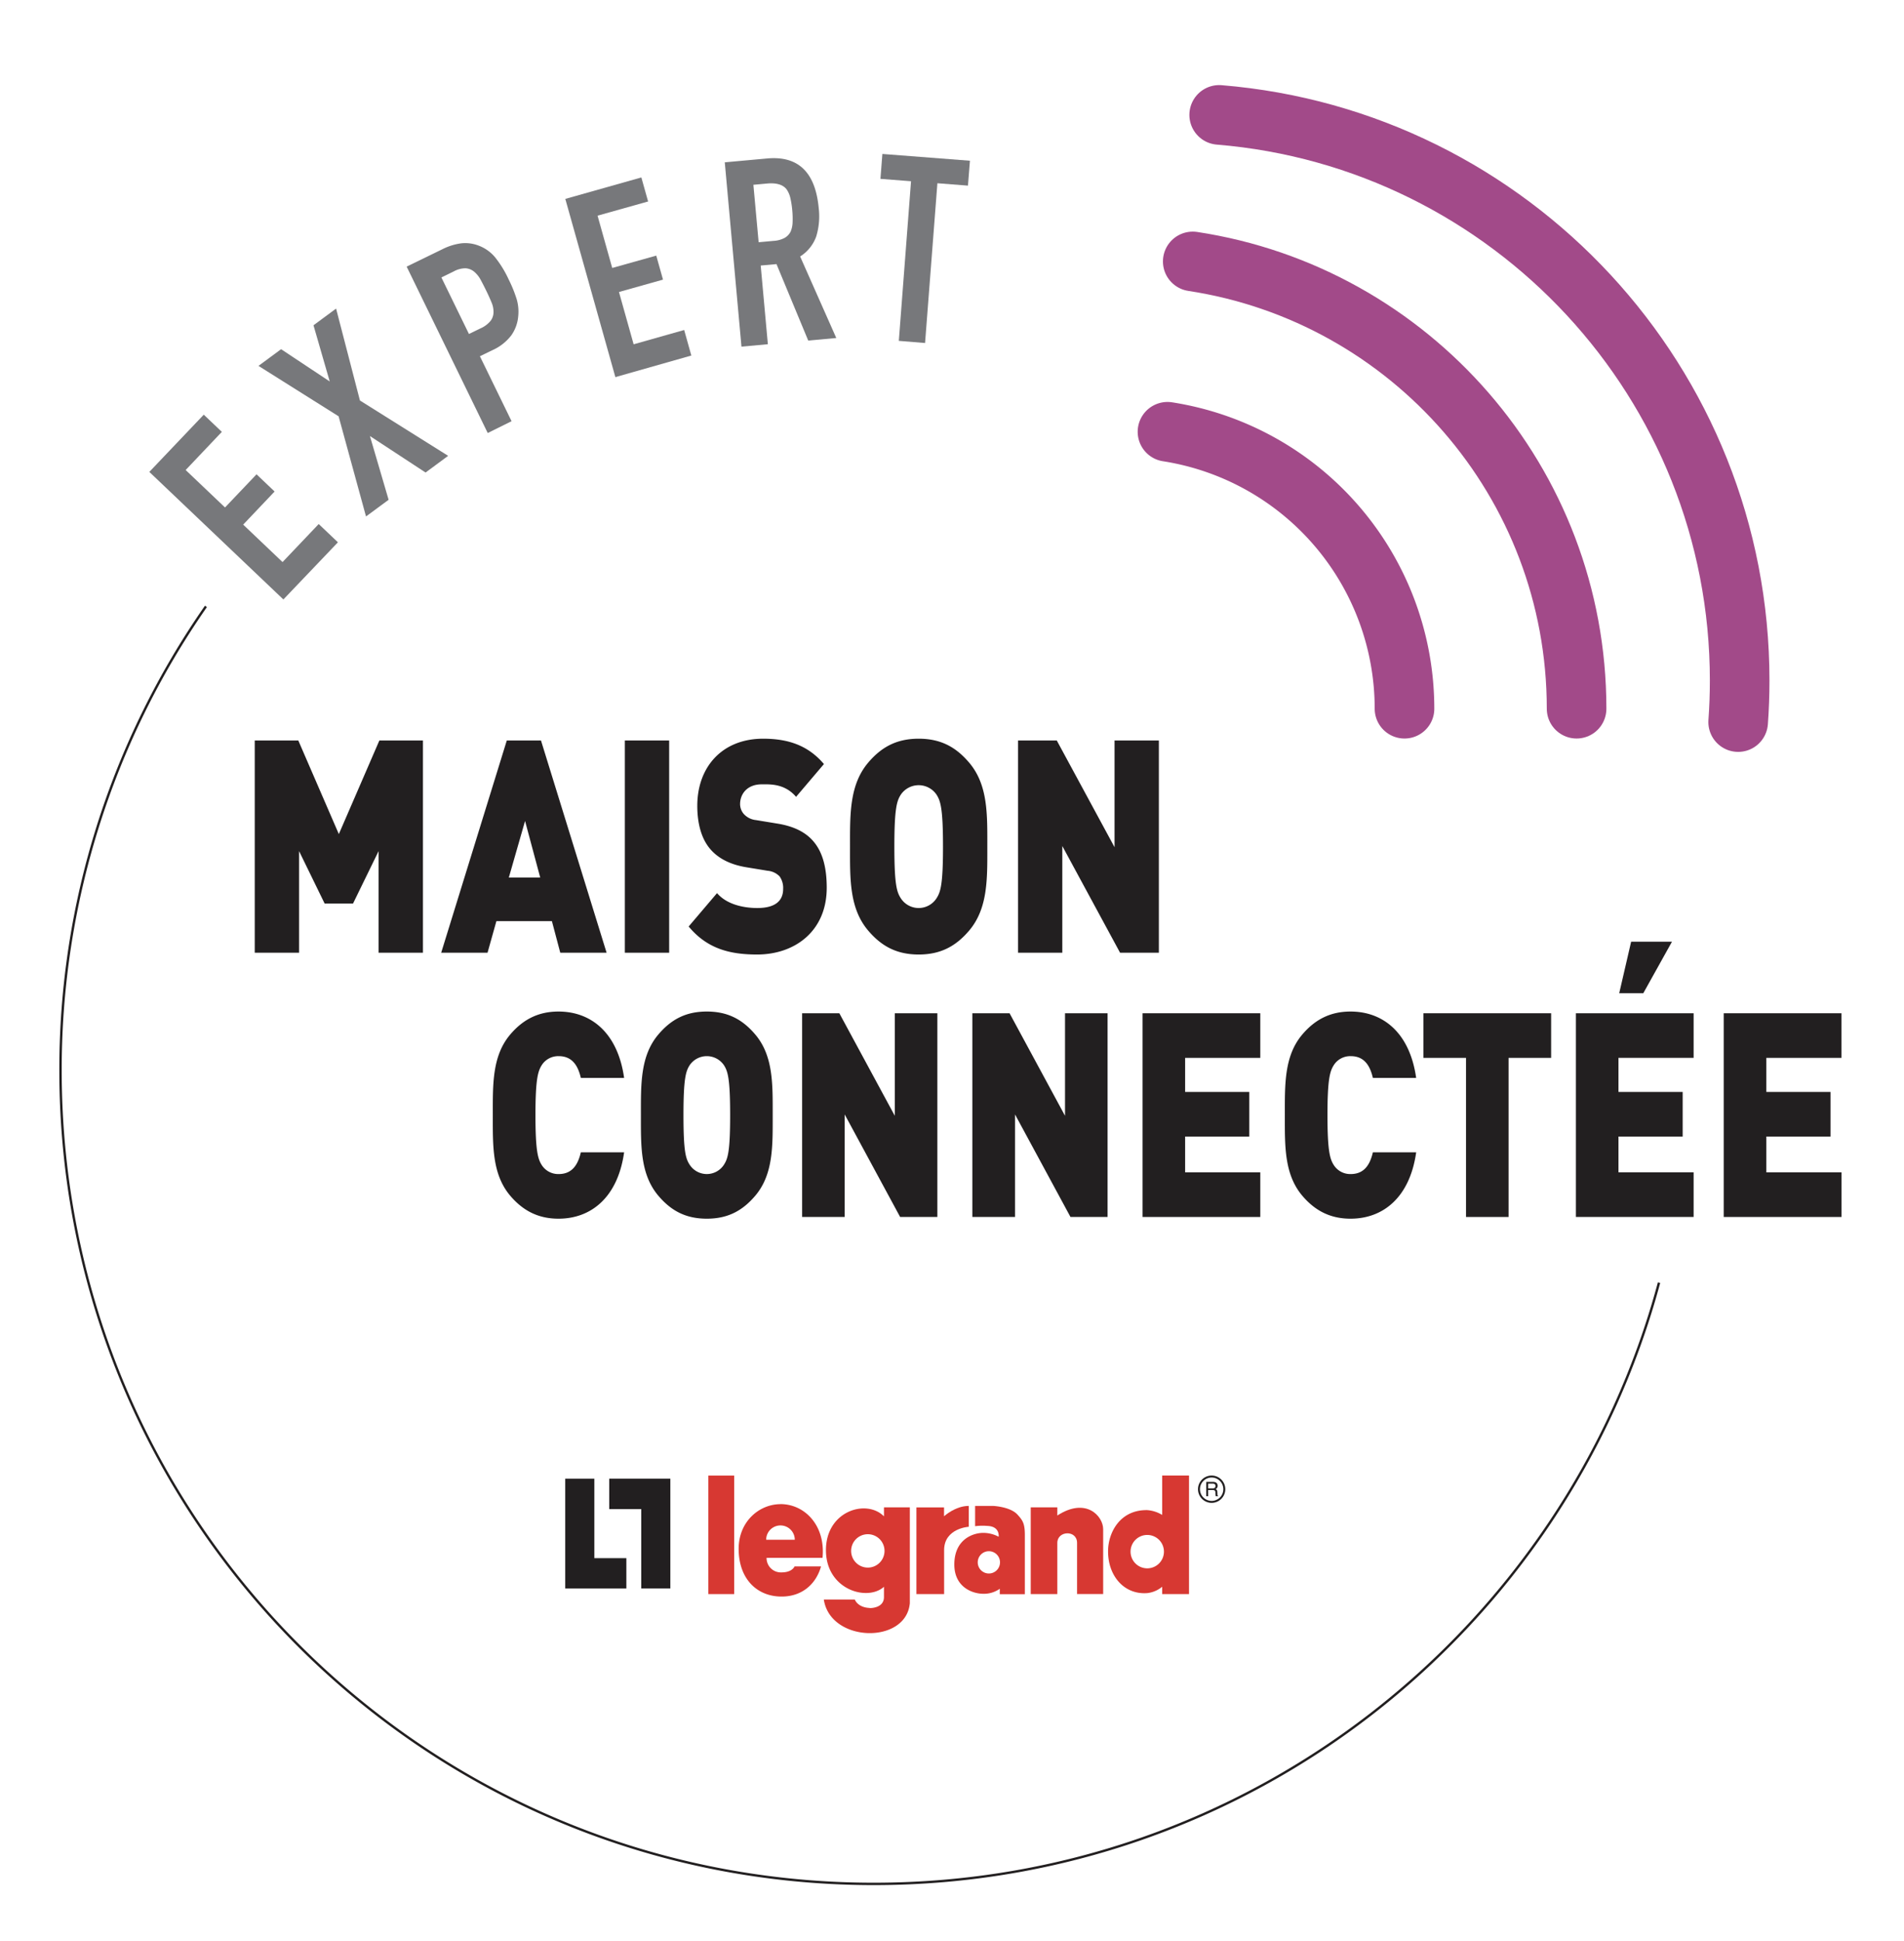 <svg xmlns="http://www.w3.org/2000/svg" viewBox="0 0 798.61 813.89"><defs><style>.cls-1,.cls-2,.cls-3{fill:none;}.cls-2{stroke:#221f20;}.cls-3{stroke:#a24a89;stroke-linecap:round;stroke-width:25px;}.cls-4{fill:#77787b;}.cls-5{fill:#221f20;}.cls-6{fill:#d73832;}</style></defs><title>Plan de travail 1</title><g id="Calque_3" data-name="Calque 3"><rect class="cls-1" x="-0.09" y="-0.04" width="798.71" height="813.96"/></g><g id="Calque_1" data-name="Calque 1"><path class="cls-2" d="M86.38,254.29a339.5,339.5,0,0,0-61,194.65C25.42,637.31,178.13,790,366.5,790c157.6,0,290.24-106.89,329.36-252.13"/><path class="cls-3" d="M489.69,181.06A117.55,117.55,0,0,1,589.1,297.19"/><path class="cls-3" d="M500.28,109.63c91.16,13.84,161,92.54,161,187.56"/><path class="cls-3" d="M511.37,48.18c122.23,10,218.31,112.37,218.31,237.18q0,8.81-.63,17.44"/></g><g id="Calque_2" data-name="Calque 2"><path class="cls-4" d="M118.86,251.38,62.63,197.89l22.84-24,7.58,7.21-15.18,16,16.51,15.7,13.22-13.9,7.58,7.21L102,220l16.51,15.7,15.17-15.95,8.06,7.66Z"/><path class="cls-4" d="M153.52,216.57l-11.5-42-33.6-21.14,9.48-7,20.4,13.53-6.81-23.56,9.48-7,10,38.54,37,23.21-9.47,7-23.34-15.3L163,209.58Z"/><path class="cls-4" d="M204.57,181.58l-34-69.77,15-7.31a24.89,24.89,0,0,1,7.77-2.45,15.51,15.51,0,0,1,7.55,1,16.56,16.56,0,0,1,6.65,4.7,44.63,44.63,0,0,1,5.83,9.47,54.36,54.36,0,0,1,3.33,8.2,18.51,18.51,0,0,1,.66,7.19,16.22,16.22,0,0,1-2.89,8,20.45,20.45,0,0,1-8.08,6.3l-5.1,2.48,13.28,27.24Zm-19.43-65.23,11.56,23.71,4.8-2.34a11.43,11.43,0,0,0,4.28-3.18A6.14,6.14,0,0,0,207,130.9a9.94,9.94,0,0,0-.83-4.08c-.61-1.48-1.34-3.11-2.2-4.87s-1.58-3.17-2.36-4.61a11.53,11.53,0,0,0-2.77-3.44,6.25,6.25,0,0,0-3.6-1.4,10.31,10.31,0,0,0-4.93,1.32Z"/><path class="cls-4" d="M258.11,158.14l-21-74.73,31.9-9,2.83,10.08-21.2,5.95,6.15,21.93,18.47-5.18,2.83,10.07-18.47,5.19,6.15,21.93,21.2-6,3,10.71Z"/><path class="cls-4" d="M311,145.36l-7-77.29,17.8-1.62q19.54-1.77,21.61,20.91a28.84,28.84,0,0,1-1.06,11.81,16.49,16.49,0,0,1-6.74,8.38l15.16,34.19L339,142.81l-13.31-32.06-6.62.6,3,33Zm5-67.87,2.2,24.09,6.29-.57a11.2,11.2,0,0,0,4.6-1.24,6.45,6.45,0,0,0,2.5-2.58,10.77,10.77,0,0,0,.85-3.85,37.63,37.63,0,0,0-.14-5.19,37,37,0,0,0-.8-5.13,10.28,10.28,0,0,0-1.65-3.73q-2.34-2.85-8.1-2.33Z"/><path class="cls-4" d="M377,142.94,382.12,76l-12.83-1,.81-10.44,36.73,2.84L406,77.84l-12.82-1-5.17,67Z"/><path class="cls-5" d="M158.8,399.52V356.9l-10.73,22h-11.9l-10.73-22v42.62H106.85v-89h18.27l17,39.25,17-39.25H177.4v89Z"/><path class="cls-5" d="M235,399.52l-3.51-13.25H208.21l-3.72,13.25H185.05l27.52-89h14.34l27.52,89Zm-14.77-55.25L213.42,368h13.17Z"/><path class="cls-5" d="M262.08,399.52v-89h18.59v89Z"/><path class="cls-5" d="M317.54,400.27c-11.58,0-21-2.5-28.69-11.75l11.9-14c3.93,4.63,10.84,6.25,16.9,6.25,7.33,0,10.83-2.87,10.83-8a8.33,8.33,0,0,0-1.48-5.25,7.86,7.86,0,0,0-5-2.37l-9.13-1.5c-6.7-1.13-11.8-3.75-15.2-7.88s-5.2-10.25-5.2-17.87c0-16.25,10.41-28.13,27.62-28.13,10.84,0,19,3,25.5,10.63L333.9,334.15c-4.78-5.63-11-5.25-14.34-5.25-6.48,0-9.14,4.37-9.14,8.25a6.42,6.42,0,0,0,1.49,4.12,8,8,0,0,0,5.21,2.63l9.13,1.5c6.8,1.12,11.69,3.62,14.88,7.37,4,4.63,5.63,11.25,5.63,19.5C346.76,390.4,333.48,400.27,317.54,400.27Z"/><path class="cls-5" d="M406.47,390.27c-5.53,6.5-11.9,10-21.14,10s-15.62-3.5-21.15-10c-8-9.37-7.65-21.87-7.65-35.25s-.32-25.87,7.65-35.25c5.53-6.5,11.9-10,21.15-10s15.61,3.5,21.14,10c8,9.38,7.65,21.88,7.65,35.25S414.44,380.9,406.47,390.27Zm-13.71-57.12a9.06,9.06,0,0,0-14.87,0c-1.7,2.62-2.76,5.62-2.76,21.87s1.06,19.13,2.76,21.75a8.91,8.91,0,0,0,14.87,0c1.7-2.62,2.77-5.5,2.77-21.75S394.46,335.77,392.76,333.15Z"/><path class="cls-5" d="M469.8,399.52l-24.23-44.75v44.75H427v-89h16.25l24.23,44.75V310.52h18.59v89Z"/><path class="cls-5" d="M234.24,511.05c-8.47,0-14.89-3.36-20.2-9.6-7.65-9-7.34-21-7.34-33.84s-.31-24.84,7.34-33.83c5.31-6.24,11.73-9.6,20.2-9.6,13.77,0,24.89,9,27.54,27.84H243.63c-1.13-4.8-3.37-9.13-9.29-9.13a8.2,8.2,0,0,0-7,3.6c-1.63,2.53-2.75,5.53-2.75,21.12s1.12,18.6,2.75,21.12a8.2,8.2,0,0,0,7,3.6c5.92,0,8.16-4.32,9.29-9.12h18.15C259.13,502.05,248,511.05,234.24,511.05Z"/><path class="cls-5" d="M316.76,501.45c-5.31,6.24-11.43,9.6-20.3,9.6s-15-3.36-20.3-9.6c-7.65-9-7.34-21-7.34-33.84s-.31-24.84,7.34-33.83c5.31-6.24,11.43-9.6,20.3-9.6s15,3.36,20.3,9.6c7.65,9,7.34,21,7.34,33.83S324.41,492.45,316.76,501.45ZM303.6,446.61a8.71,8.71,0,0,0-14.28,0c-1.63,2.53-2.65,5.41-2.65,21s1,18.36,2.65,20.88a8.56,8.56,0,0,0,14.28,0c1.63-2.52,2.65-5.28,2.65-20.88S305.23,449.14,303.6,446.61Z"/><path class="cls-5" d="M377.55,510.33l-23.26-43v43H336.44V424.9h15.61l23.26,43v-43h17.85v85.43Z"/><path class="cls-5" d="M449,510.33l-23.26-43v43H407.84V424.9h15.61l23.26,43v-43h17.85v85.43Z"/><path class="cls-5" d="M479.24,510.33V424.9h49.37v18.71H497.09v14.28H524v18.72H497.09v15h31.52v18.72Z"/><path class="cls-5" d="M566.45,511.05c-8.46,0-14.89-3.36-20.19-9.6-7.65-9-7.35-21-7.35-33.84s-.3-24.84,7.35-33.83c5.3-6.24,11.73-9.6,20.19-9.6,13.77,0,24.89,9,27.54,27.84H575.84c-1.13-4.8-3.37-9.13-9.29-9.13a8.17,8.17,0,0,0-7,3.6c-1.64,2.53-2.76,5.53-2.76,21.12s1.12,18.6,2.76,21.12a8.17,8.17,0,0,0,7,3.6c5.92,0,8.16-4.32,9.29-9.12H594C591.34,502.05,580.22,511.05,566.45,511.05Z"/><path class="cls-5" d="M632.75,443.61v66.72H614.9V443.61H597.05V424.9H650.6v18.71Z"/><path class="cls-5" d="M661,510.33V424.9h49.37v18.71H678.85v14.28h26.93v18.72H678.85v15h31.52v18.72Zm28.26-93.83h-10.1l5-21.6h17.13Z"/><path class="cls-5" d="M723,510.33V424.9h49.37v18.71H740.87v14.28H767.8v18.72H740.87v15h31.52v18.72Z"/><polygon class="cls-5" points="255.53 620.08 255.53 632.82 268.96 632.82 268.96 666.12 281.17 666.12 281.17 620.08 255.53 620.08"/><polygon class="cls-5" points="237.08 620.09 237.08 666.13 262.72 666.13 262.72 653.4 249.29 653.4 249.29 620.09 237.08 620.09"/><rect class="cls-6" x="297.11" y="618.78" width="10.83" height="49.69"/><path class="cls-6" d="M384.38,632.11v36.36H396V649.92c.09-9.08,10.33-9.68,10.33-9.68v-8.75c-5.68,0-10.36,4.35-10.36,4.35v-3.73H384.38"/><path class="cls-6" d="M432.33,632.1v36.37h11.15V647c0-5.18,8.28-5.53,8.28,0v21.44h10.95V641.25c0-5.47-7.17-13.55-19.23-5.73V632.1H432.33"/><path class="cls-5" d="M508.21,629.39a4.9,4.9,0,1,1,4.9-4.9,4.9,4.9,0,0,1-4.9,4.9m0-10.62a5.72,5.72,0,1,0,5.72,5.72,5.72,5.72,0,0,0-5.72-5.72"/><path class="cls-5" d="M506.73,624.15h1.88c.59,0,1.22-.15,1.22-1s-.68-1-1.08-1h-2v2m0,3.27h-.81v-6h2.77c1,0,2,.34,2,1.61a1.5,1.5,0,0,1-.84,1.44c.34.14.68.29.72,1.13l.05,1.09c0,.33,0,.46.3.6v.13h-1a7.88,7.88,0,0,1-.14-1.5c0-.5-.1-1.08-1.07-1.08h-2Z"/><path class="cls-6" d="M409,640a24,24,0,0,1,5.18-.11c5.33.19,4.69,4.53,4.69,4.53a13.86,13.86,0,0,0-6.31-1.62c-4.09-.07-12.28,2.45-12.28,13.25,0,9.54,7.62,12.29,12.16,12.29a11.42,11.42,0,0,0,6.91-2.11v2.29h10.51V643.72c0-4.85-.88-6.14-3.08-8.57-3.07-3.39-10.34-3.66-10.34-3.66H409V640m1.1,15.15a4.67,4.67,0,1,1,4.67,4.68,4.67,4.67,0,0,1-4.67-4.68"/><path class="cls-6" d="M481.2,657.67a7,7,0,1,1,7-7,7,7,0,0,1-7,7m.16-24.41c-11.64-.29-16.6,9.53-16.59,17.24-.08,10.09,6.57,18.33,16.49,17.55a11.81,11.81,0,0,0,6.2-2.66v3.08h11.26v-49.7H487.46v16.5a14.1,14.1,0,0,0-6.1-2"/><path class="cls-6" d="M364,657.36a7,7,0,1,1,7-7,7,7,0,0,1-7,7m.79,16.93c-5.17-.23-6.25-3.55-6.25-3.55h-13c2.71,18.17,34.59,18.89,36.08,1.5V632.09H370.77v3.78c-7.47-7.56-24.92-2.09-24.32,15,.56,15.93,17.44,20.72,24.32,14.54v4.29c0,4.83-6,4.64-6,4.64"/><path class="cls-6" d="M321.36,645.68a6,6,0,0,1,12,0h-12m6-14.92c-8.87,0-17.55,7.26-17.54,18.73,0,12.9,8.08,20.37,18.71,20,8.15-.25,13.8-5.38,15.84-12.62h-11.1c-.57,1.17-2.16,2.5-5.43,2.5a6,6,0,0,1-6.31-6.11H345c1.32-13.41-7.33-22.53-17.67-22.53"/></g></svg>